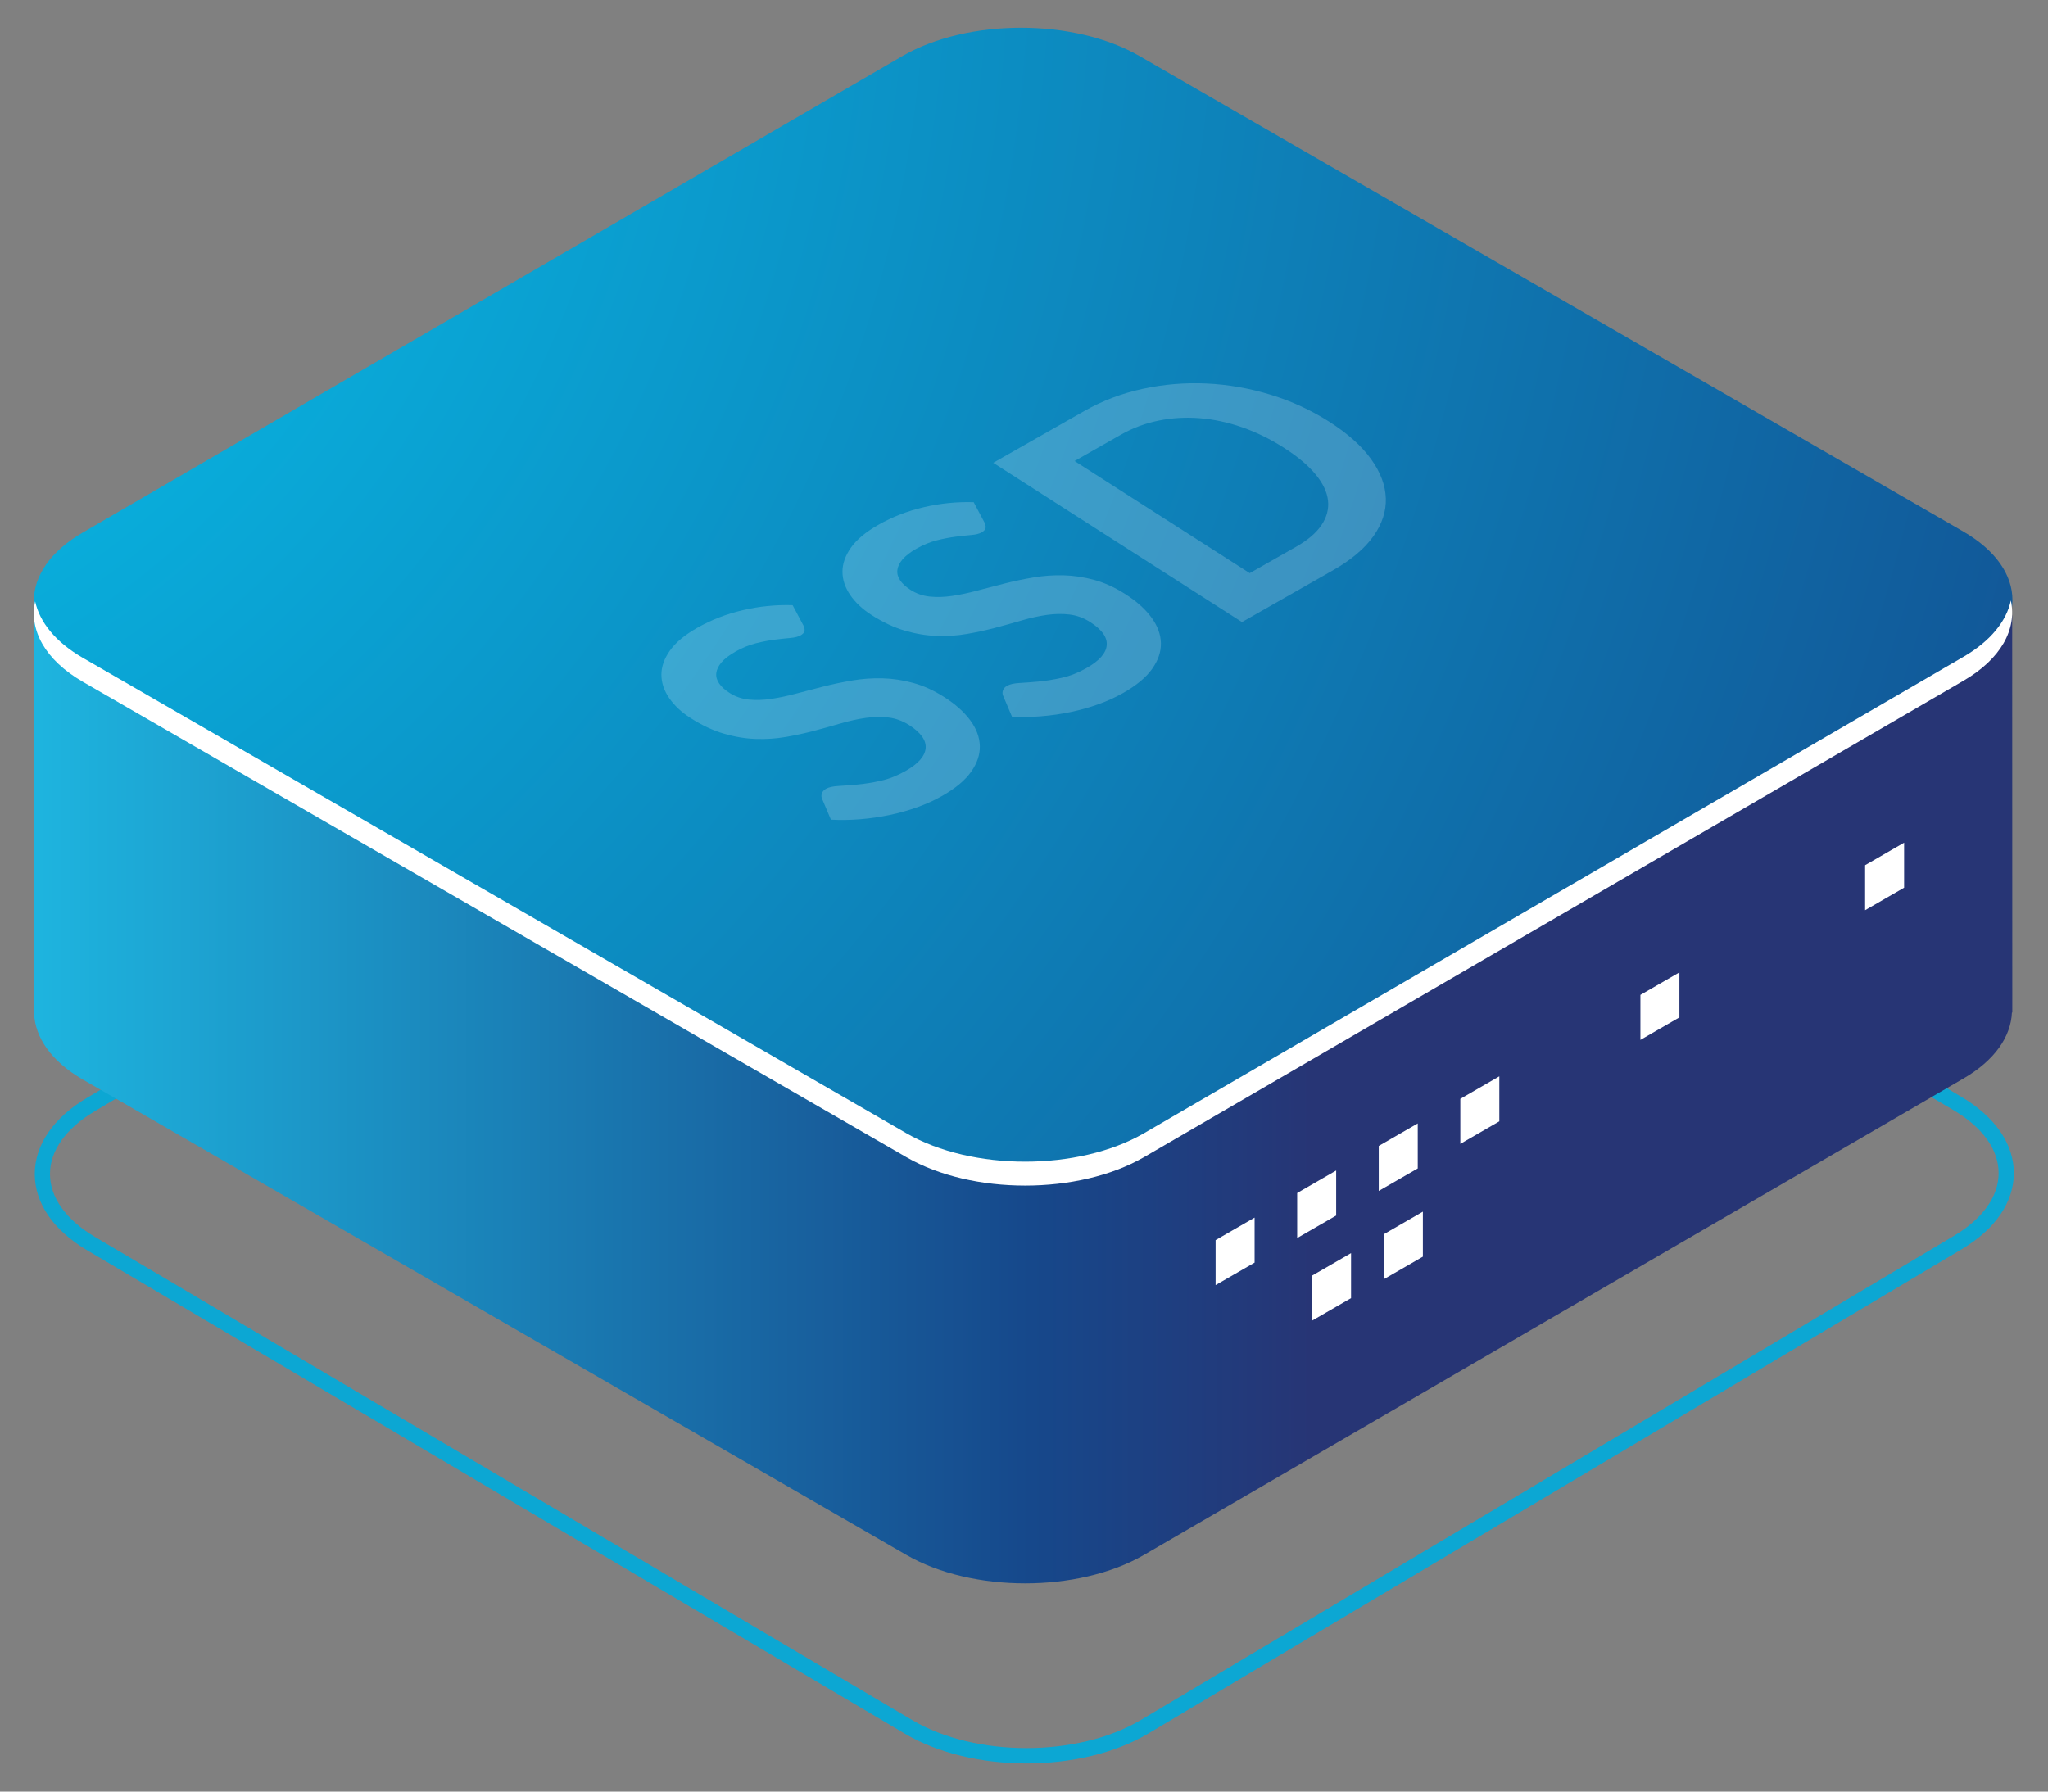 <?xml version="1.0" encoding="UTF-8" standalone="no"?>
<!DOCTYPE svg PUBLIC "-//W3C//DTD SVG 1.1//EN" "http://www.w3.org/Graphics/SVG/1.1/DTD/svg11.dtd">
<svg width="100%" height="100%" viewBox="0 0 400 350" version="1.1" xmlns="http://www.w3.org/2000/svg" xmlns:xlink="http://www.w3.org/1999/xlink" xml:space="preserve" xmlns:serif="http://www.serif.com/" style="fill-rule:evenodd;clip-rule:evenodd;stroke-linejoin:round;stroke-miterlimit:1.414;">
    <rect x="0" y="0" width="400" height="350" fill="#808080" stroke="none"/>
    <g transform="matrix(4.377,0,0,4.483,-388.036,-701.465)">
        <path d="M134.264,182.576C132.422,182.576 130.58,182.981 129.177,183.791L92.891,204.891C91.596,205.639 90.883,206.612 90.883,207.633C90.883,208.652 91.596,209.626 92.89,210.373L129.369,231.435C132.175,233.054 136.738,233.054 139.543,231.435L175.829,210.335C177.124,209.587 177.837,208.613 177.837,207.593C177.837,206.573 177.124,205.6 175.83,204.853L139.351,183.791C137.948,182.981 136.106,182.576 134.264,182.576ZM134.456,233.317C132.491,233.317 130.526,232.886 129.031,232.022L92.551,210.961C91.038,210.087 90.204,208.905 90.204,207.633C90.204,206.359 91.038,205.178 92.551,204.304L128.838,183.204C131.83,181.476 136.698,181.477 139.689,183.203L176.168,204.265C177.682,205.139 178.516,206.32 178.516,207.593C178.516,208.866 177.682,210.048 176.168,210.922L139.883,232.021C138.387,232.886 136.421,233.317 134.456,233.317Z" style="fill:rgb(12,167,211);fill-rule:nonzero;"/>
    </g>
    <g transform="matrix(1.99,0,0,1.99,-46.333,-40.349)">
        <g>
            <g transform="matrix(2.216,0,0,2.216,-459.913,-169.565)">
                <path d="M238.089,120.51L236.362,121.507L236.362,119.513L238.089,118.516L238.089,120.51Z" style="fill:white;fill-rule:nonzero;"/>
            </g>
            <g transform="matrix(2.216,0,0,2.216,-459.913,-169.565)">
                <path d="M307.174,130.42L307.169,112.93L285.067,115.879L268.518,106.323C265.615,104.647 260.909,104.647 258.006,106.323L255.429,107.961L219.544,112.749L219.544,130.557L219.558,130.554C219.599,131.621 220.31,132.679 221.719,133.493L258.198,154.555C261.101,156.23 265.808,156.23 268.71,154.555L304.997,133.454C306.402,132.643 307.111,131.587 307.157,130.524L307.174,130.522L307.174,130.42Z" style="fill:url(#_Linear1);"/>
            </g>
            <g transform="matrix(2.216,0,0,2.216,-459.899,-170.782)">
                <path d="M304.997,109.764L268.518,88.703C265.615,87.027 260.909,87.027 258.006,88.703L221.719,109.803C218.816,111.479 218.816,114.196 221.719,115.872L258.198,136.934C261.101,138.609 265.808,138.609 268.71,136.934L304.997,115.833C307.9,114.157 307.9,111.44 304.997,109.764Z" style="fill:url(#_Radial2);"/>
            </g>
            <g transform="matrix(2.216,0,0,2.216,-459.913,-169.565)">
                <path d="M304.997,114.773L268.71,135.874C265.808,137.549 261.101,137.549 258.198,135.874L221.719,114.812C220.502,114.109 219.802,113.223 219.605,112.308C219.333,113.575 220.034,114.899 221.719,115.872L258.198,136.934C261.101,138.609 265.808,138.609 268.71,136.934L304.997,115.833C306.683,114.86 307.383,113.537 307.11,112.269C306.914,113.184 306.215,114.07 304.997,114.773Z" style="fill:white;fill-rule:nonzero;"/>
            </g>
            <g transform="matrix(2.216,0,0,2.216,-459.913,-169.565)">
                <path d="M273.615,141.602L271.888,142.599L271.888,140.605L273.615,139.608L273.615,141.602Z" style="fill:white;fill-rule:nonzero;"/>
            </g>
            <g transform="matrix(2.216,0,0,2.216,-459.913,-169.565)">
                <path d="M277.228,139.516L275.501,140.513L275.501,138.519L277.228,137.522L277.228,139.516Z" style="fill:white;fill-rule:nonzero;"/>
            </g>
            <g transform="matrix(2.216,0,0,2.216,-459.913,-169.565)">
                <path d="M280.841,137.43L279.114,138.427L279.114,136.433L280.841,135.436L280.841,137.43Z" style="fill:white;fill-rule:nonzero;"/>
            </g>
            <g transform="matrix(2.216,0,0,2.216,-459.913,-169.565)">
                <path d="M277.887,143.176L276.16,144.173L276.16,142.179L277.887,141.182L277.887,143.176Z" style="fill:white;fill-rule:nonzero;"/>
            </g>
            <g transform="matrix(2.216,0,0,2.216,-459.913,-169.565)">
                <path d="M281.068,141.339L279.341,142.336L279.341,140.342L281.068,139.345L281.068,141.339Z" style="fill:white;fill-rule:nonzero;"/>
            </g>
            <g transform="matrix(2.216,0,0,2.216,-459.913,-169.565)">
                <path d="M292.43,130.739L290.703,131.736L290.703,129.742L292.43,128.745L292.43,130.739Z" style="fill:white;fill-rule:nonzero;"/>
            </g>
            <g transform="matrix(2.216,0,0,2.216,-459.913,-169.565)">
                <path d="M302.382,124.993L300.655,125.99L300.655,123.996L302.382,122.999L302.382,124.993Z" style="fill:white;fill-rule:nonzero;"/>
            </g>
            <g transform="matrix(2.216,0,0,2.216,-459.913,-169.565)">
                <path d="M284.454,135.344L282.727,136.341L282.727,134.347L284.454,133.35L284.454,135.344Z" style="fill:white;fill-rule:nonzero;"/>
            </g>
        </g>
        <g transform="matrix(1.35,-0.768,1.407,0.901,-303.064,240.868)">
            <path d="M256.459,41.919C256.363,42.087 256.261,42.209 256.153,42.285C256.045,42.361 255.911,42.399 255.751,42.399C255.583,42.399 255.401,42.337 255.205,42.213C255.009,42.089 254.775,41.951 254.503,41.799C254.231,41.647 253.913,41.509 253.549,41.385C253.185,41.261 252.755,41.199 252.259,41.199C251.811,41.199 251.419,41.253 251.083,41.361C250.747,41.469 250.465,41.619 250.237,41.811C250.009,42.003 249.839,42.233 249.727,42.501C249.615,42.769 249.559,43.063 249.559,43.383C249.559,43.791 249.673,44.131 249.901,44.403C250.129,44.675 250.431,44.907 250.807,45.099C251.183,45.291 251.611,45.463 252.091,45.615C252.571,45.767 253.063,45.929 253.567,46.101C254.071,46.273 254.563,46.473 255.043,46.701C255.523,46.929 255.951,47.217 256.327,47.565C256.703,47.913 257.005,48.339 257.233,48.843C257.461,49.347 257.575,49.959 257.575,50.679C257.575,51.463 257.441,52.197 257.173,52.881C256.905,53.565 256.513,54.161 255.997,54.669C255.481,55.177 254.851,55.577 254.107,55.869C253.363,56.161 252.511,56.307 251.551,56.307C250.999,56.307 250.455,56.253 249.919,56.145C249.383,56.037 248.869,55.883 248.377,55.683C247.885,55.483 247.423,55.243 246.991,54.963C246.559,54.683 246.175,54.371 245.839,54.027L246.787,52.479C246.867,52.367 246.971,52.273 247.099,52.197C247.227,52.121 247.363,52.083 247.507,52.083C247.707,52.083 247.923,52.165 248.155,52.329C248.387,52.493 248.663,52.675 248.983,52.875C249.303,53.075 249.677,53.257 250.105,53.421C250.533,53.585 251.047,53.667 251.647,53.667C252.567,53.667 253.279,53.449 253.783,53.013C254.287,52.577 254.539,51.951 254.539,51.135C254.539,50.679 254.425,50.307 254.197,50.019C253.969,49.731 253.667,49.489 253.291,49.293C252.915,49.097 252.487,48.931 252.007,48.795C251.527,48.659 251.039,48.511 250.543,48.351C250.047,48.191 249.559,47.999 249.079,47.775C248.599,47.551 248.171,47.259 247.795,46.899C247.419,46.539 247.117,46.089 246.889,45.549C246.661,45.009 246.547,44.343 246.547,43.551C246.547,42.919 246.673,42.303 246.925,41.703C247.177,41.103 247.543,40.571 248.023,40.107C248.503,39.643 249.095,39.271 249.799,38.991C250.503,38.711 251.311,38.571 252.223,38.571C253.247,38.571 254.191,38.731 255.055,39.051C255.919,39.371 256.655,39.819 257.263,40.395L256.459,41.919Z" style="fill:white;fill-opacity:0.192;fill-rule:nonzero;"/>
            <path d="M269.623,41.919C269.527,42.087 269.425,42.209 269.317,42.285C269.209,42.361 269.075,42.399 268.915,42.399C268.747,42.399 268.565,42.337 268.369,42.213C268.173,42.089 267.939,41.951 267.667,41.799C267.395,41.647 267.077,41.509 266.713,41.385C266.349,41.261 265.919,41.199 265.423,41.199C264.975,41.199 264.583,41.253 264.247,41.361C263.911,41.469 263.629,41.619 263.401,41.811C263.173,42.003 263.003,42.233 262.891,42.501C262.779,42.769 262.723,43.063 262.723,43.383C262.723,43.791 262.837,44.131 263.065,44.403C263.293,44.675 263.595,44.907 263.971,45.099C264.347,45.291 264.775,45.463 265.255,45.615C265.735,45.767 266.227,45.929 266.731,46.101C267.235,46.273 267.727,46.473 268.207,46.701C268.687,46.929 269.115,47.217 269.491,47.565C269.867,47.913 270.169,48.339 270.397,48.843C270.625,49.347 270.739,49.959 270.739,50.679C270.739,51.463 270.605,52.197 270.337,52.881C270.069,53.565 269.677,54.161 269.161,54.669C268.645,55.177 268.015,55.577 267.271,55.869C266.527,56.161 265.675,56.307 264.715,56.307C264.163,56.307 263.619,56.253 263.083,56.145C262.547,56.037 262.033,55.883 261.541,55.683C261.049,55.483 260.587,55.243 260.155,54.963C259.723,54.683 259.339,54.371 259.003,54.027L259.951,52.479C260.031,52.367 260.135,52.273 260.263,52.197C260.391,52.121 260.527,52.083 260.671,52.083C260.871,52.083 261.087,52.165 261.319,52.329C261.551,52.493 261.827,52.675 262.147,52.875C262.467,53.075 262.841,53.257 263.269,53.421C263.697,53.585 264.211,53.667 264.811,53.667C265.731,53.667 266.443,53.449 266.947,53.013C267.451,52.577 267.703,51.951 267.703,51.135C267.703,50.679 267.589,50.307 267.361,50.019C267.133,49.731 266.831,49.489 266.455,49.293C266.079,49.097 265.651,48.931 265.171,48.795C264.691,48.659 264.203,48.511 263.707,48.351C263.211,48.191 262.723,47.999 262.243,47.775C261.763,47.551 261.335,47.259 260.959,46.899C260.583,46.539 260.281,46.089 260.053,45.549C259.825,45.009 259.711,44.343 259.711,43.551C259.711,42.919 259.837,42.303 260.089,41.703C260.341,41.103 260.707,40.571 261.187,40.107C261.667,39.643 262.259,39.271 262.963,38.991C263.667,38.711 264.475,38.571 265.387,38.571C266.411,38.571 267.355,38.731 268.219,39.051C269.083,39.371 269.819,39.819 270.427,40.395L269.623,41.919Z" style="fill:white;fill-opacity:0.192;fill-rule:nonzero;"/>
            <path d="M288.955,47.439C288.955,48.711 288.743,49.879 288.319,50.943C287.895,52.007 287.299,52.923 286.531,53.691C285.763,54.459 284.839,55.055 283.759,55.479C282.679,55.903 281.479,56.115 280.159,56.115L273.547,56.115L273.547,38.763L280.159,38.763C281.479,38.763 282.679,38.977 283.759,39.405C284.839,39.833 285.763,40.429 286.531,41.193C287.299,41.957 287.895,42.871 288.319,43.935C288.743,44.999 288.955,46.167 288.955,47.439ZM285.643,47.439C285.643,46.487 285.517,45.633 285.265,44.877C285.013,44.121 284.649,43.481 284.173,42.957C283.697,42.433 283.121,42.031 282.445,41.751C281.769,41.471 281.007,41.331 280.159,41.331L276.787,41.331L276.787,53.547L280.159,53.547C281.007,53.547 281.769,53.407 282.445,53.127C283.121,52.847 283.697,52.445 284.173,51.921C284.649,51.397 285.013,50.757 285.265,50.001C285.517,49.245 285.643,48.391 285.643,47.439Z" style="fill:white;fill-opacity:0.192;fill-rule:nonzero;"/>
        </g>
    </g>
    <defs>
        <linearGradient id="_Linear1" x1="0" y1="0" x2="1" y2="0" gradientUnits="userSpaceOnUse" gradientTransform="matrix(61.795,0,0,61.795,214.274,130.439)"><stop offset="0" style="stop-color:rgb(31,195,234);stop-opacity:1"/><stop offset="0.8" style="stop-color:rgb(22,72,139);stop-opacity:1"/><stop offset="1" style="stop-color:rgb(39,53,117);stop-opacity:1"/></linearGradient>
        <radialGradient id="_Radial2" cx="0" cy="0" r="1" gradientUnits="userSpaceOnUse" gradientTransform="matrix(138,0,0,138,203.316,84.101)"><stop offset="0" style="stop-color:rgb(31,195,234);stop-opacity:1"/><stop offset="0.1" style="stop-color:rgb(7,192,234);stop-opacity:1"/><stop offset="0.8" style="stop-color:rgb(18,85,150);stop-opacity:1"/><stop offset="1" style="stop-color:rgb(39,53,117);stop-opacity:1"/></radialGradient>
    </defs>
</svg>
